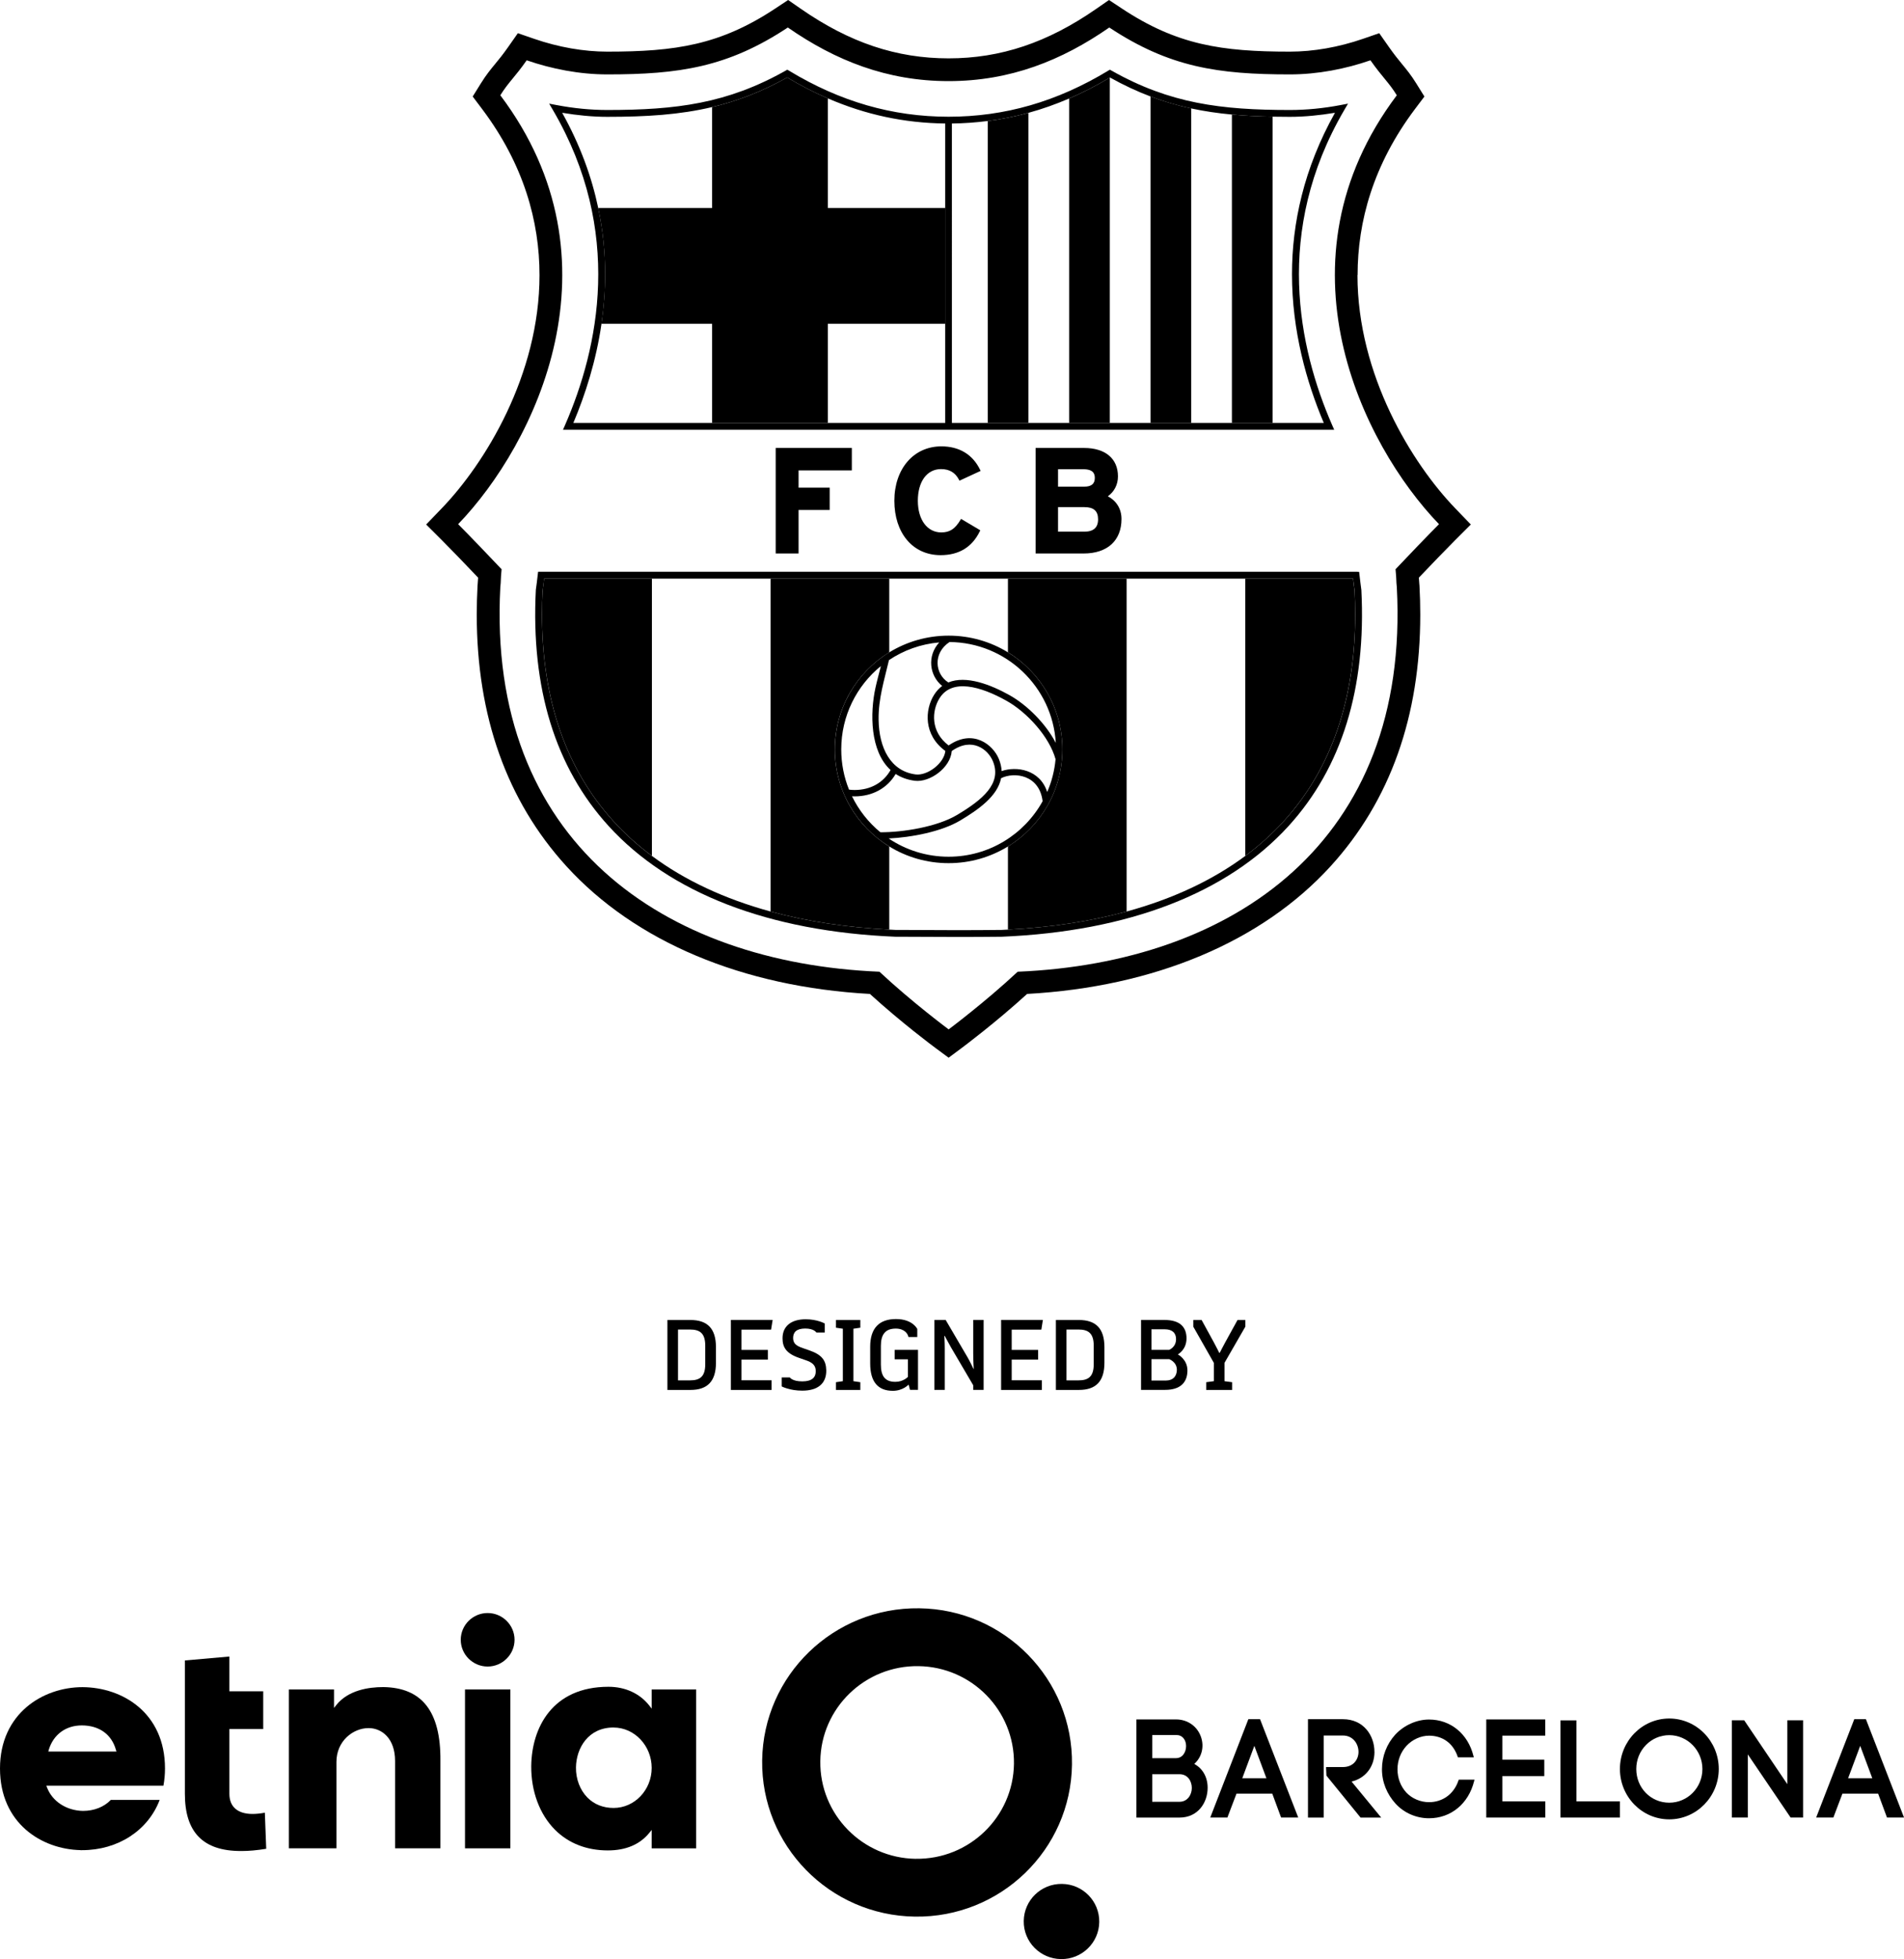 <?xml version="1.0" encoding="UTF-8"?><svg id="uuid-b95ce547-8417-40b0-a5bc-c6798ec04223" xmlns="http://www.w3.org/2000/svg" viewBox="0 0 582.17 598.96"><g id="uuid-3ee35f22-980c-46e0-9f3e-c95eef126dcf"><path d="m281.07,491.71c-26.17-.35-47.67,20.46-48.03,46.49-.36,26.02,20.55,47.42,46.71,47.78,26.17.37,47.67-20.44,48.02-46.48.36-26.05-20.56-47.45-46.69-47.79m-1.07,76.6c-16.34-.23-29.42-13.6-29.19-29.87.21-16.26,13.66-29.27,30-29.04,16.34.21,29.42,13.58,29.21,29.85-.23,16.28-13.68,29.28-30.02,29.05" stroke-width="0"/><path d="m324.4,598.96c6.38.11,11.63-4.99,11.71-11.33.08-6.35-5.01-11.58-11.4-11.65-6.37-.1-11.6,4.97-11.69,11.33-.1,6.36,5.01,11.57,11.38,11.65" stroke-width="0"/><path d="m365.16,539.3c2.3-2.08,3.1-5.24,2.06-8.24-1.12-3.27-4.11-5.37-7.6-5.37h-12.15v30.01h13.18c5.65,0,8.6-4.58,8.6-9.11,0-3.24-1.5-5.9-4.09-7.29m-2.5-5.47c0,1.84-1.06,3.7-3.09,3.7h-7.26v-7.08h7.32c.95,0,1.74.35,2.28,1.04.49.6.75,1.44.75,2.35m-10.35,8.6h8.35c2.56,0,3.75,2.18,3.75,4.21s-1.29,4.22-3.75,4.22h-8.35v-8.43Z" stroke-width="0"/><path d="m381.7,525.61l-11.65,30.08h5.24l2.78-7.31h10.94l2.7,7.31h5.24l-11.68-30.08h-3.55Zm-1.86,18.06l3.69-9.9,3.69,9.9h-7.37Z" stroke-width="0"/><path d="m420.25,535.6c0-4.97-3.3-9.98-9.63-9.98h-10.69v30.08h4.82v-25.09h5.87c3.09,0,4.76,2.58,4.76,5,0,2.23-1.48,4.64-4.76,4.64h-5.15v.39l.1,2.23,10.44,12.83h6.31l-9.06-11.01c4.27-1.04,7-4.54,7-9.09" stroke-width="0"/><path d="m445.94,544.35c-1.36,4.11-4.81,6.64-9,6.64-2.61,0-5.2-1.1-6.92-2.92-1.76-1.9-2.72-4.42-2.72-7.14s.99-5.27,2.76-7.18c1.81-1.94,4.39-3.09,6.88-3.09,4.17,0,7.36,2.31,8.75,6.38l.1.25h4.85l-.13-.47c-1.67-6.74-7-11.1-13.57-11.1-3.73,0-7.59,1.71-10.28,4.57-2.65,2.89-4.11,6.67-4.11,10.64s1.54,7.66,4.23,10.59c2.59,2.79,6.3,4.39,10.16,4.39,6.69,0,12.08-4.45,13.78-11.33l.12-.48h-4.79l-.1.25Z" stroke-width="0"/><polygon points="459.36 543.01 472.18 543.01 472.18 538 459.36 538 459.36 530.65 472.47 530.65 472.47 525.69 454.44 525.69 454.44 555.69 472.5 555.69 472.5 550.74 459.36 550.74 459.36 543.01" stroke-width="0"/><polygon points="482 525.98 477.12 525.98 477.12 555.69 495.31 555.69 495.31 550.74 482 550.74 482 525.98" stroke-width="0"/><path d="m510.39,525.41c-8.31,0-15.08,6.92-15.08,15.43s6.76,15.4,15.08,15.4,15.14-6.91,15.14-15.4-6.8-15.43-15.14-15.43m0,25.74c-5.65,0-10.08-4.53-10.08-10.3s4.52-10.35,10.08-10.35,10.14,4.63,10.14,10.35-4.54,10.3-10.14,10.3" stroke-width="0"/><polygon points="546.49 545.48 533.31 525.96 529.54 525.96 529.54 555.69 534.41 555.69 534.41 536.38 547.5 555.69 551.32 555.69 551.32 525.96 546.49 525.96 546.49 545.48" stroke-width="0"/><path d="m570.51,525.61h-3.54l-11.66,30.08h5.26l2.77-7.31h10.92l2.71,7.31h5.21l-11.66-30.08Zm-5.43,18.06l3.7-9.9,3.69,9.9h-7.38Z" stroke-width="0"/><path d="m24.64,565.65c-11.87-.25-24.64-8.17-24.64-24.96s13.1-24.87,25.25-24.87c12.26.07,25.2,7.9,25.2,24.87,0,1.78-.16,3.51-.48,5.26H14.17l.2.54c1.62,4.26,5.94,7.08,10.99,7.17,3.41,0,6.43-1.19,8.52-3.36h14.94c-3.54,9.35-12.77,15.36-23.69,15.36h-.49Zm.36-38.13c-4.89,0-8.69,2.8-10.1,7.49l-.13.5h20.84l-.16-.49c-1.31-4.77-5.14-7.5-10.45-7.5" stroke-width="0"/><path d="m73.62,565.92c-11.5,0-17.09-5.71-17.09-17.48v-40.78l13.61-1.2v10.63h10.34v11.53h-10.34v19.82c0,3.96,2.52,6.15,7.08,6.15,1.15,0,2.47-.14,3.76-.38l.42,11.03c-2.87.47-5.32.68-7.49.68h-.29Z" stroke-width="0"/><path d="m120.8,565.1v-26.69c0-6.95-4.08-10.07-8.1-10.07-4.74,0-9.83,3.95-9.83,10.34v26.42h-14.54v-48.57h13.8v5.65l.69-.88c3.63-4.54,9.82-5.5,14.37-5.5,11.87.16,17.59,7.5,17.47,22.49v26.8h-13.87Z" stroke-width="0"/><rect x="142.18" y="516.53" width="13.87" height="48.57" stroke-width="0"/><path d="m185.85,565.74c-6.45,0-12.03-2.17-16.16-6.32-4.68-4.68-7.32-11.76-7.26-19.46.14-11.71,6.43-24.25,23.62-24.25,5.15,0,9.6,2.06,12.51,5.78l.7.91v-5.87h13.6v48.58h-13.6v-5.64l-.69.86c-2.91,3.59-7.19,5.41-12.71,5.41m1.74-37.58c-7.75,0-11.39,6.3-11.49,12.17-.06,3.57,1.23,6.95,3.51,9.26,2.06,2.08,4.82,3.17,7.98,3.17,6.43,0,11.66-5.49,11.66-12.25s-5.24-12.34-11.66-12.34" stroke-width="0"/><path d="m149.1,493.16c-4.52,0-8.22,3.67-8.22,8.18s3.7,8.18,8.22,8.18,8.23-3.69,8.23-8.18-3.69-8.18-8.23-8.18" stroke-width="0"/><path d="m204.07,424.95v-21.38h7.04c5.16,0,7.8,2.58,7.8,8.3v4.78c0,5.72-2.64,8.3-7.8,8.3h-7.04Zm3.24-18.46v15.54h3.68c3.11,0,4.65-1.23,4.65-4.97v-5.6c0-3.74-1.54-4.97-4.65-4.97h-3.68Z" stroke-width="0"/><path d="m223.47,403.56h12.77l-.47,2.96h-9.06v6.2h8.08v2.96h-8.08v6.32h9.21v2.96h-12.45v-21.38Z" stroke-width="0"/><path d="m239.03,421.14h2.48s.72,1.2,3.8,1.2,4.12-1.32,4.12-3.11-1.01-2.67-3.05-3.36l-1.98-.69c-3.99-1.35-5.13-3.27-5.13-6.01,0-3.74,2.67-5.82,7.08-5.82,3.58,0,5.82,1.29,5.82,1.29v2.77h-2.55s-.69-1.23-3.4-1.23-3.71,1.16-3.71,2.89c0,1.6.85,2.39,3.02,3.11l1.98.69c3.93,1.38,5.06,3.14,5.13,6.1.06,3.93-2.48,6.2-7.33,6.2-3.9,0-6.29-1.29-6.29-1.29v-2.74Z" stroke-width="0"/><path d="m257.71,422.28v-16.04l-2.11-.31v-2.36h7.45v2.36l-2.11.31v16.04l2.11.31v2.36h-7.45v-2.36l2.11-.31Z" stroke-width="0"/><path d="m266.07,411.77c0-5.72,2.77-8.49,7.89-8.49s6.51,3.05,6.51,3.05v2.45h-2.7c-.19-1.04-1.26-2.58-3.87-2.58-3.15,0-4.56,1.73-4.56,5.28v5.72c0,3.59,1.32,5.28,4.43,5.28,2.42,0,3.84-1.51,3.84-1.51v-5.38h-4.06v-2.89h7.14v12.23h-2.45l-.41-1.57h-.06s-1.7,1.86-4.78,1.86c-4.59,0-6.92-2.8-6.92-8.37v-5.09Z" stroke-width="0"/><path d="m285.69,403.56h3.46l6.76,11.54c.57.97,1.76,3.46,1.76,3.46h.06s-.16-2.64-.16-4.91v-10.09h3.18v21.38h-3.18v-1.42l-6.79-11.57c-.91-1.64-1.95-3.55-1.95-3.55h-.09s.13,1.86.13,3.96v12.58h-3.18v-21.38Z" stroke-width="0"/><path d="m306.1,403.56h12.77l-.47,2.96h-9.06v6.2h8.08v2.96h-8.08v6.32h9.21v2.96h-12.45v-21.38Z" stroke-width="0"/><path d="m322.85,424.95v-21.38h7.04c5.16,0,7.8,2.58,7.8,8.3v4.78c0,5.72-2.64,8.3-7.8,8.3h-7.04Zm3.24-18.46v15.54h3.68c3.11,0,4.65-1.23,4.65-4.97v-5.6c0-3.74-1.54-4.97-4.65-4.97h-3.68Z" stroke-width="0"/><path d="m348.89,403.56h7.17c4.69,0,6.73,2.14,6.73,5.63s-2.61,4.87-2.61,4.87v.06s2.89,1.48,2.89,4.87c0,3.71-2.2,5.94-6.82,5.94h-7.36v-21.38Zm3.18,2.86v6.29h5.38s2.14-.75,2.14-3.3c0-1.95-1.23-2.99-3.46-2.99h-4.06Zm0,9.12v6.54h4.4c2.17,0,3.33-1.26,3.37-3.27,0-2.45-2.36-3.27-2.36-3.27h-5.41Z" stroke-width="0"/><path d="m371.12,422.28h.03v-5.6l-6.29-11.07v-2.04h2.55l3.68,6.73c.91,1.64,1.7,3.3,1.7,3.3h.16s.79-1.57,1.7-3.24l3.74-6.79h2.39v2.04l-6.38,11.07v5.6l2.33.31v2.36h-7.92v-2.36l2.33-.31Z" stroke-width="0"/><path d="m415.1,84.11c0-16.41,4.81-33.84,17.56-50.79l2.87-3.81-2.52-4.05c-1.57-2.53-2.91-4.16-4.34-5.89-1.15-1.4-2.34-2.85-3.94-5.13l-3.01-4.29-4.95,1.71c-7.44,2.57-15.17,3.93-22.37,3.93-20.87,0-34.54-2.04-51.37-13.18l-3.94-2.61-3.88,2.69c-14.89,10.34-29.24,15.15-45.17,15.15s-30.28-4.81-45.18-15.15l-3.88-2.69-3.94,2.61c-16.83,11.14-30.5,13.18-51.37,13.18-7.19,0-14.93-1.36-22.37-3.93l-4.96-1.71-3.01,4.29c-1.6,2.28-2.79,3.73-3.95,5.13-1.42,1.72-2.76,3.36-4.33,5.89l-2.52,4.05,2.87,3.81c12.75,16.95,17.56,34.38,17.56,50.79,0,30.6-16.73,57.64-29.91,71.32l-4.75,4.93,4.84,4.83c2.6,2.59,7.22,7.39,11.05,11.42-.01.16-.15,2.11-.15,2.11l-.03.38c-.16,2.97-.24,5.9-.24,8.78,0,31.08,9.19,56.92,27.36,76.9,21.05,23.14,53.96,36.95,92.85,39.1,9.66,8.8,19.47,16.1,19.91,16.42l4.16,3.08,4.15-3.09c.44-.33,10.2-7.62,19.85-16.41,38.89-2.15,71.8-15.96,92.85-39.1,18.18-19.98,27.36-45.82,27.36-76.9,0-2.88-.08-5.81-.24-8.78v-.07s-.04-.38-.04-.38c0,0-.14-1.89-.15-2.04,3.54-3.72,8.32-8.69,11.05-11.42l4.84-4.83-4.75-4.93c-13.18-13.67-29.91-40.72-29.91-71.32Zm11.6,89.93c.35,3.51.15,3.37.39,5.43,4.15,78.05-50.22,114.89-115.92,117.62-10.05,9.38-21.11,17.63-21.11,17.63,0,0-11.12-8.25-21.16-17.63-65.71-2.72-120.08-39.57-115.92-117.62.25-2.06.04-1.92.39-5.43-3.77-3.99-10-10.49-13.29-13.78,23.57-24.46,51.07-80.4,12.9-131.13,2.51-4.04,4.33-5.37,8.06-10.69,7.63,2.63,16.11,4.31,24.64,4.31,21.89,0,36.84-2.17,55.21-14.34,14.53,10.08,30.28,16.39,49.15,16.39s34.62-6.31,49.14-16.39c18.37,12.17,33.32,14.34,55.21,14.34,8.52,0,17.01-1.67,24.64-4.31,3.74,5.31,5.55,6.65,8.06,10.69-38.17,50.73-10.67,106.67,12.9,131.13-3.29,3.29-9.53,9.79-13.29,13.78Z" stroke-width="0"/><path d="m164.53,174.81l-.4,3.36-.29,2.16c-1.53,30.06,5.96,54.35,22.27,72.24,18.71,20.52,49.02,32.22,87.66,33.82.04,0,.65,0,.65,0,11.59.06,22.54.12,31.86,0,38.67-1.6,68.98-13.29,87.69-33.82,16.31-17.89,23.81-42.18,22.28-72.19,0-.05-.29-2.23-.29-2.23l-.39-3.31-.93-.04h-250.11Zm1.4,5.68s.27-2,.27-2c0,0,.1-.84.19-1.59h247.33c.09.74.19,1.58.19,1.58l.27,2.07c.13,2.5.19,4.95.19,7.37,0,26.01-7.36,47.27-21.93,63.25-3.48,3.82-7.38,7.32-11.67,10.51-10.04,7.46-22.23,13.16-36.29,17-11,3-23.14,4.86-36.29,5.53-.65.03-1.3.07-1.96.1-9.27.12-20.21.06-31.79,0h-.61c-.65-.03-1.28-.07-1.93-.1-13.14-.67-25.29-2.53-36.29-5.53-14.05-3.84-26.25-9.54-36.29-17-4.29-3.18-8.19-6.69-11.67-10.51-14.57-15.98-21.93-37.24-21.93-63.28,0-2.42.06-4.89.19-7.39Z" stroke-width="0"/><path d="m308.19,258.8c9.98-6.11,16.64-17.12,16.64-29.68s-6.66-23.56-16.64-29.68c-5.28-3.24-11.5-5.1-18.14-5.1s-12.86,1.87-18.14,5.1c-9.98,6.11-16.64,17.12-16.64,29.68s6.66,23.56,16.64,29.68c5.28,3.24,11.49,5.1,18.14,5.1s12.86-1.87,18.14-5.1Zm12-16.65c-2.23-6.95-9.47-7.96-13.93-6.4-.05-1.21-.33-2.48-.89-3.81-1.74-4.17-7.77-9.24-15.32-4.03-5.55-4.18-5.21-10.59-2.76-14.47,3.81-6.05,12.49-3.64,20.42.79,6.43,3.59,13.17,11.1,15.04,17.89-.32,3.53-1.2,6.9-2.55,10.01Zm-29.86-45.86c17.34.15,31.47,13.73,32.49,30.84-3.1-5.93-8.75-11.57-14.16-14.6-5.73-3.2-13.26-6.13-18.69-3.88-4.1-2.55-4.81-8.97.37-12.37Zm-3.15.12c-3.79,4.14-3,10.19.9,13.31-.92.68-1.74,1.56-2.45,2.68-2.89,4.58-3.3,12.3,3.42,17.2-.41,3.85-5.54,7.63-9.09,7.17-7.61-.98-11.2-8.04-11.32-16.72-.09-6.44,1.73-12.07,3.17-18.23,4.47-3,9.72-4.92,15.38-5.41Zm-29.96,32.7c0-10.28,4.73-19.46,12.13-25.48-.61,2.41-1.2,4.52-1.67,6.67-1.69,7.74-1.67,19.38,4.62,25.12-2.16,3.86-6.13,6.11-10.99,6.11-.58,0-1.15-.04-1.71-.11-1.54-3.8-2.38-7.95-2.38-12.31Zm3.3,14.35c.26.01.53.02.79.02,5.41,0,9.99-2.48,12.55-6.85,1.61,1.05,3.54,1.78,5.85,2.08,4.55.58,10.9-3.95,11.3-9.09,6.27-4.44,11.11-.41,12.56,3.06,2.88,6.88-3.18,11.85-10.98,16.5-6.03,3.6-16.56,5.32-23.41,5.27-3.62-2.98-6.59-6.73-8.67-10.99Zm11.21,12.89c6.93-.32,16.15-2.08,21.86-5.49,5.54-3.31,11.43-7.43,12.5-12.93,4.03-2.02,11.72-1.07,12.7,7.03-5.59,10.12-16.37,16.97-28.75,16.97-6.78,0-13.09-2.06-18.32-5.58Z" stroke-width="0"/><path d="m199.33,261.68v-84.78h-32.95c-.09.75-.19,1.59-.19,1.59,0,0-.26,2-.27,2-.13,2.51-.19,4.97-.19,7.39,0,26.04,7.36,47.3,21.93,63.28,3.48,3.82,7.38,7.32,11.67,10.51Z" stroke-width="0"/><path d="m392.43,251.17c14.57-15.98,21.93-37.25,21.93-63.25,0-2.41-.06-4.87-.19-7.37l-.27-2.07s-.1-.84-.19-1.58h-32.95v84.78c4.29-3.18,8.19-6.69,11.67-10.51Z" stroke-width="0"/><path d="m271.9,284.21v-25.41c-9.98-6.11-16.64-17.12-16.64-29.68s6.66-23.56,16.64-29.68v-22.54h-36.29v101.78c11,3,23.14,4.86,36.29,5.53Z" stroke-width="0"/><path d="m324.83,229.12c0,12.56-6.66,23.56-16.64,29.68v25.41c13.15-.67,25.29-2.53,36.29-5.53v-101.78h-36.29v22.54c9.98,6.11,16.64,17.12,16.64,29.68Z" stroke-width="0"/><path d="m260.46,143.82v-6.86h-23.28v32.26h6.99v-13.31h9.52v-6.81h-9.52v-5.28h16.29Z" stroke-width="0"/><path d="m287.74,143.42c2.55,0,4.34,1.06,5.48,3.25l.15.29,6.47-2.99-.15-.31c-2.27-4.7-6.37-7.19-11.86-7.19-8.46,0-14.37,6.84-14.37,16.63s5.55,16.63,14.15,16.63c5.6,0,9.64-2.46,11.99-7.32l.13-.28-5.88-3.49-.17.29c-1.68,2.81-3.27,3.85-5.89,3.85-4.28,0-7.15-3.89-7.15-9.68s2.72-9.68,7.11-9.68Z" stroke-width="0"/><path d="m341.83,145.65c0-5.44-3.87-8.69-10.36-8.69h-14.82v32.26h14.69c7.25,0,11.57-3.94,11.57-10.54,0-3.09-1.54-5.56-4.18-6.94,1.95-1.39,3.1-3.56,3.1-6.1Zm-18.32-2.19h7.7c3.14,0,3.54,1.44,3.54,2.69,0,1.78-1.06,2.64-3.23,2.64h-8.01v-5.33Zm8.06,19.09h-8.06v-7.5h8.06c2.85,0,4.18,1.18,4.18,3.73s-1.44,3.77-4.18,3.77Z" stroke-width="0"/><path d="m172.78,129.94l-.64,1.46h235.81l-.64-1.46c-10.24-23.49-17.92-59.27,3.7-96.27l1.16-1.98-2.26.43c-5.23,1-10.45,1.51-15.51,1.51-21.05,0-36.71-1.97-54.52-12.03l-.53-.3-.52.32c-15.63,9.46-31.59,14.06-48.79,14.07-17.19-.01-33.15-4.62-48.78-14.07l-.52-.32-.53.3c-17.81,10.06-33.48,12.03-54.52,12.03-5.06,0-10.28-.51-15.51-1.51l-2.26-.43,1.16,1.98c21.62,37,13.95,72.77,3.7,96.27Zm118.31-92.18c3.69-.04,7.33-.31,10.92-.77,4.21-.54,8.35-1.37,12.44-2.49,4.2-1.15,8.34-2.61,12.44-4.38,4.18-1.81,8.33-3.93,12.44-6.39.02,0,.03-.02.05-.03,4.22,2.35,8.31,4.25,12.39,5.79,4.13,1.57,8.25,2.76,12.44,3.66,4.04.87,8.16,1.47,12.44,1.87,3.98.37,8.11.57,12.44.65,1.73.03,3.49.05,5.29.05,4.51,0,9.15-.47,13.8-1.24-9.57,17.1-13.14,33.91-13.14,49.35,0,17.38,4.46,33.02,9.72,45.48h-113.71V37.76Zm-108.17,25.85c-1.99-9.47-5.51-19.25-11.03-29.13,4.66.78,9.29,1.24,13.8,1.24,11.92,0,22.16-.63,32.03-2.98,7.67-1.82,15.12-4.67,22.98-9.05,4.11,2.46,8.25,4.58,12.42,6.39,11.55,5,23.4,7.54,35.89,7.68v91.56h-113.71c3.68-8.72,6.97-18.99,8.61-30.31.71-4.88,1.12-9.94,1.12-15.17,0-6.53-.65-13.3-2.1-20.23Z" stroke-width="0"/><path d="m183.9,99h33.82v30.31h35.4v-30.31h35.89v-35.4h-35.89V30.08c-4.17-1.81-8.31-3.93-12.42-6.39-7.86,4.38-15.31,7.23-22.98,9.05v30.86h-34.81c1.46,6.93,2.1,13.7,2.1,20.23,0,5.23-.41,10.3-1.12,15.17Z" stroke-width="0"/><path d="m389.11,129.32V35.67c-4.34-.08-8.46-.28-12.44-.65v94.3h12.44Z" stroke-width="0"/><path d="m314.45,129.32V34.5c-4.09,1.12-8.24,1.95-12.44,2.49v92.32h12.44Z" stroke-width="0"/><path d="m339.34,129.32V23.73c-4.12,2.46-8.26,4.58-12.44,6.39v99.2h12.44Z" stroke-width="0"/><path d="m364.23,129.32V33.15c-4.19-.9-8.31-2.09-12.44-3.66v99.83h12.44Z" stroke-width="0"/></g></svg>